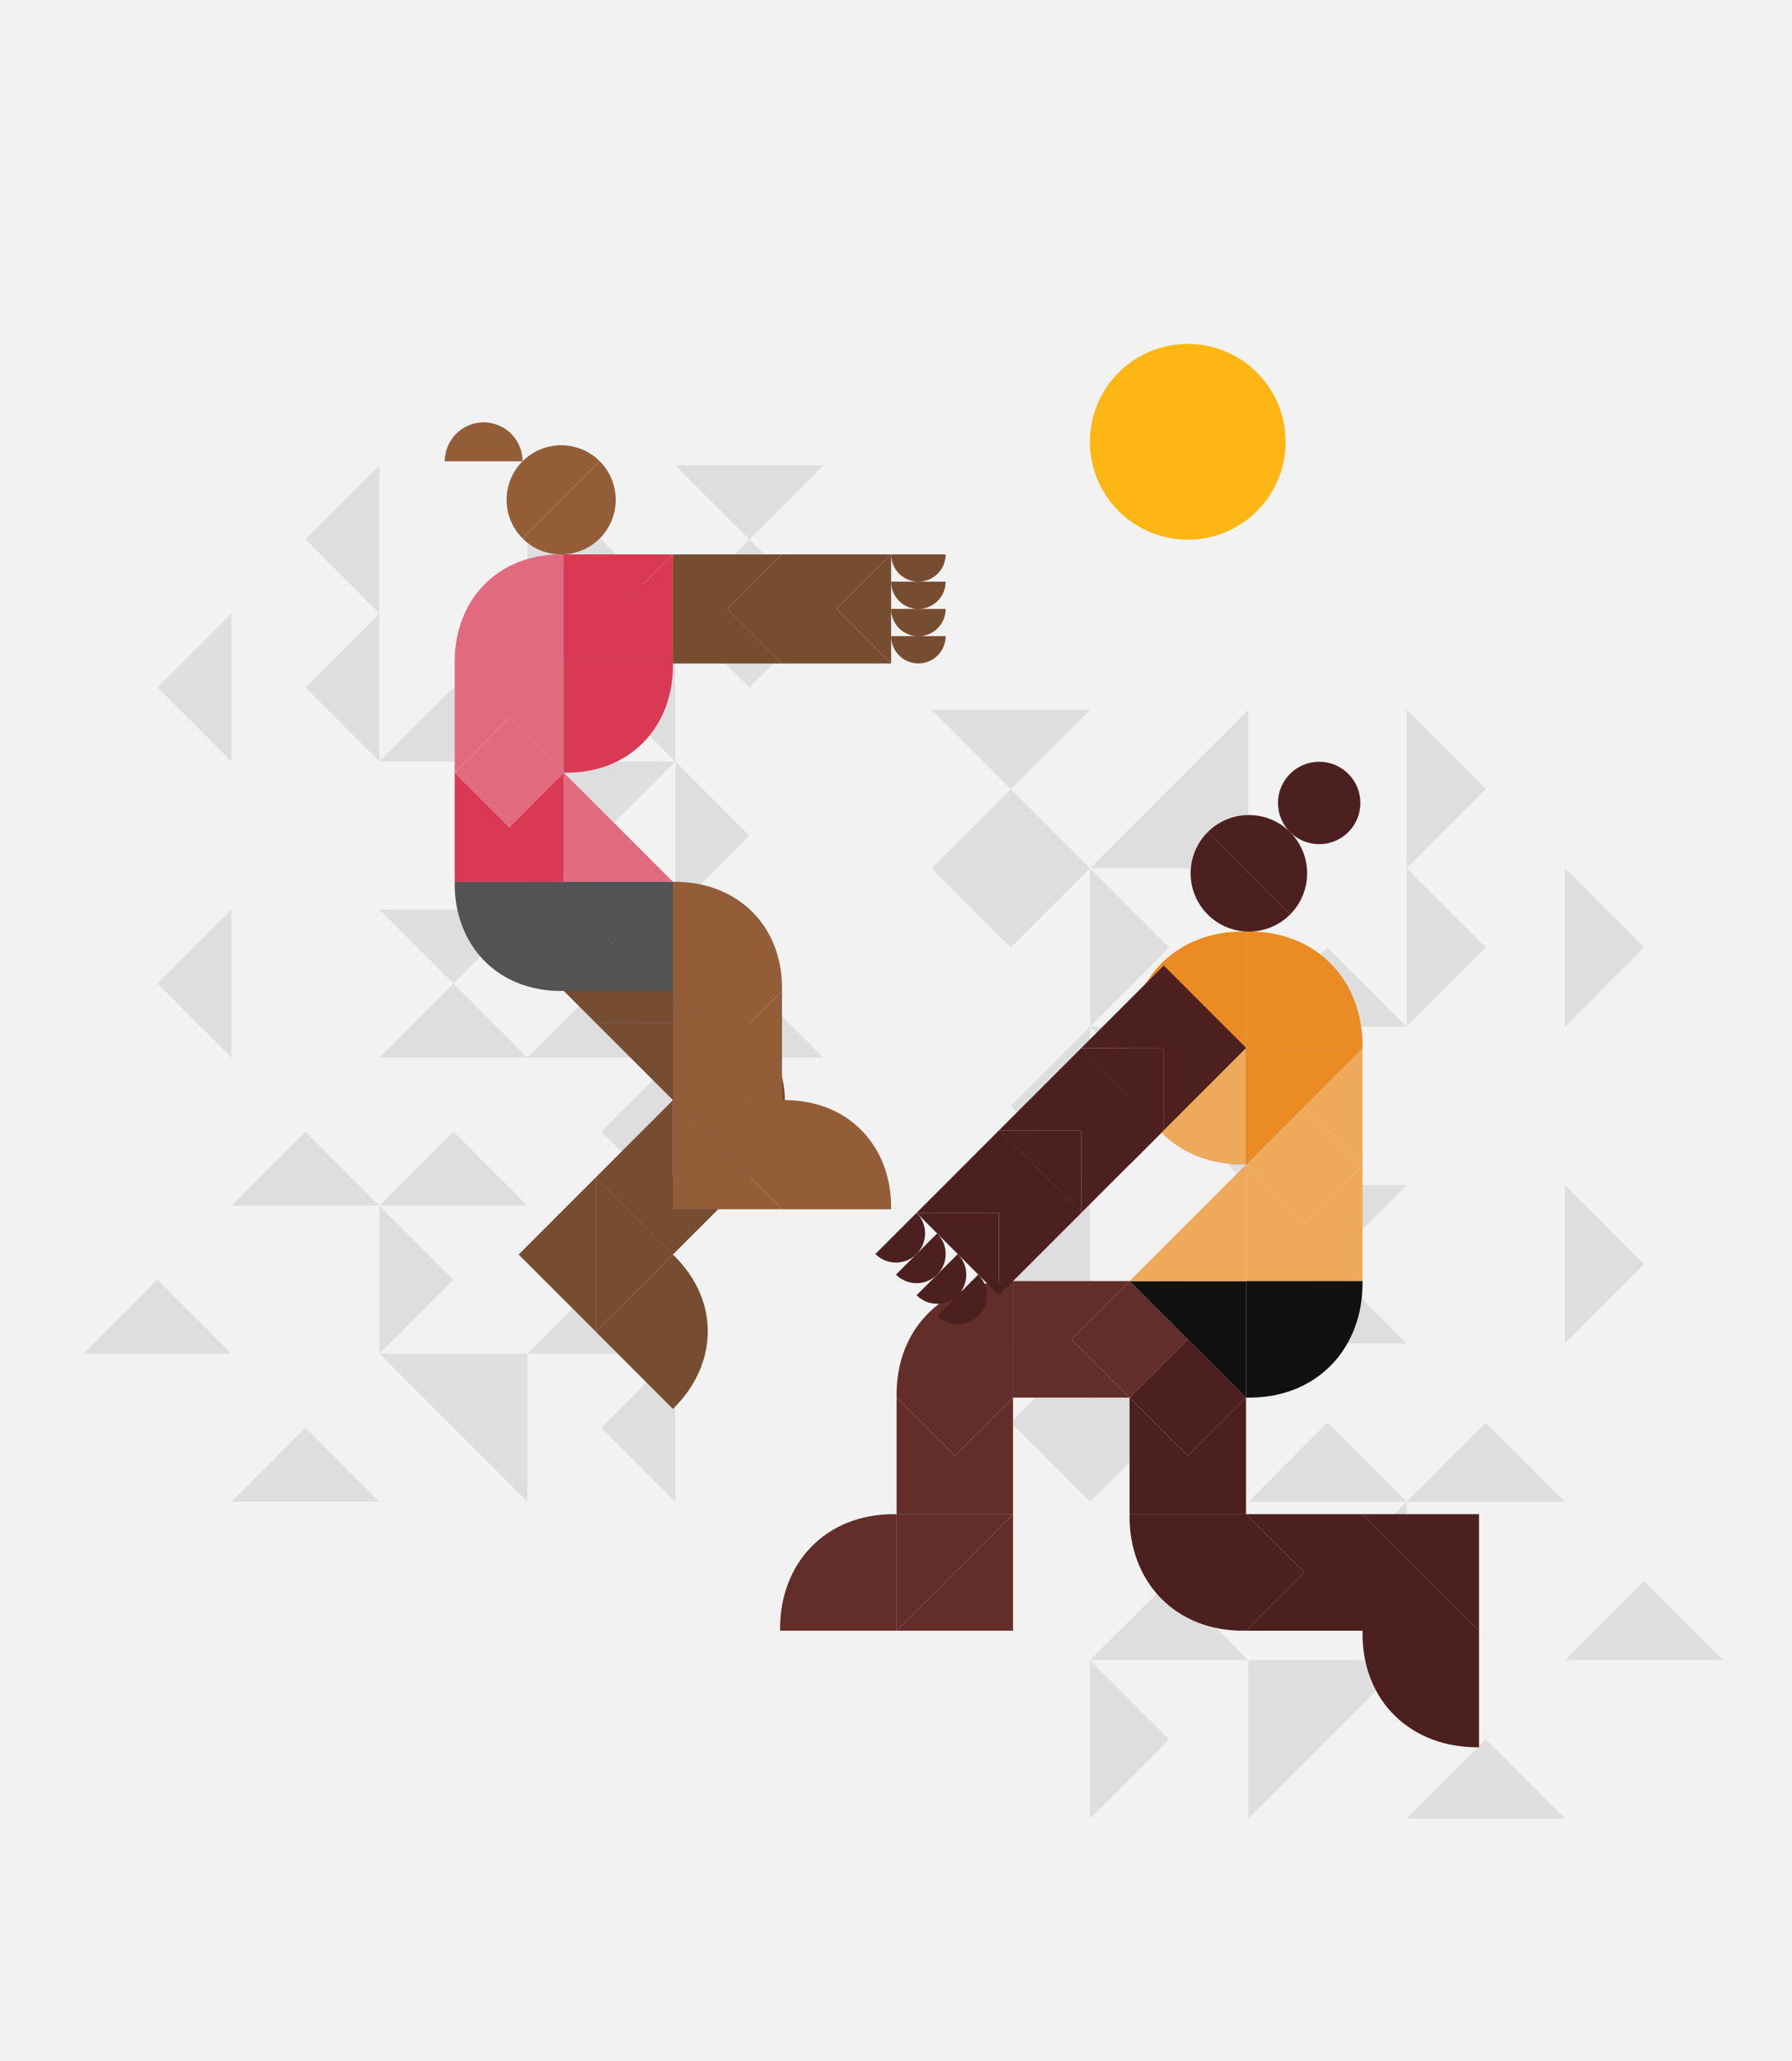 <?xml version="1.0" encoding="UTF-8"?><svg id="Layer_1" xmlns="http://www.w3.org/2000/svg" width="655" height="753" viewBox="0 0 655 753"><rect x="-66.14" y="-109.8" width="771.17" height="954.79" style="fill:#f2f2f2;"/><g><polygon points="246.85 278.2 246.85 332.29 273.9 305.25 246.85 278.2" style="fill:#dfdede; fill-rule:evenodd;"/><polygon points="219.81 251.16 246.85 278.2 246.85 224.11 219.81 251.16" style="fill:#dfdede; fill-rule:evenodd;"/><polygon points="246.85 224.11 273.9 251.16 300.94 224.11 246.85 224.11" style="fill:#dfdede; fill-rule:evenodd;"/><polygon points="219.81 305.25 192.77 278.2 192.77 332.29 219.81 305.25" style="fill:#dfdede; fill-rule:evenodd;"/><polygon points="138.68 278.2 192.77 278.2 165.72 251.16 138.68 278.2" style="fill:#dfdede; fill-rule:evenodd;"/><polygon points="246.85 386.38 219.81 413.42 246.85 440.47 246.85 386.38" style="fill:#dfdede; fill-rule:evenodd;"/><polygon points="246.85 386.38 300.94 386.38 273.9 359.34 246.85 386.38" style="fill:#dfdede; fill-rule:evenodd;"/><polygon points="246.85 386.38 273.9 359.34 246.85 332.29 246.85 386.38" style="fill:#dfdede; fill-rule:evenodd;"/><polygon points="246.85 386.38 219.81 359.34 192.77 386.38 246.85 386.38" style="fill:#dfdede; fill-rule:evenodd;"/><polygon points="165.72 359.34 192.77 332.29 138.68 332.29 165.72 359.34" style="fill:#dfdede; fill-rule:evenodd;"/><polygon points="246.85 224.11 300.94 224.11 273.9 197.07 246.85 224.11" style="fill:#dfdede; fill-rule:evenodd;"/><polygon points="246.85 170.02 273.9 197.07 300.94 170.02 246.85 170.02" style="fill:#dfdede; fill-rule:evenodd;"/><polygon points="165.72 413.42 138.68 440.47 192.77 440.47 165.72 413.42" style="fill:#dfdede; fill-rule:evenodd;"/><polygon points="192.77 494.56 165.72 521.6 192.77 548.65 192.77 494.56" style="fill:#dfdede; fill-rule:evenodd;"/><polygon points="192.77 224.11 246.85 224.11 219.81 197.07 192.77 224.11" style="fill:#dfdede; fill-rule:evenodd;"/><polygon points="233.33 481.04 219.81 467.51 192.77 494.56 246.85 494.56 233.33 481.04" style="fill:#dfdede; fill-rule:evenodd;"/><polygon points="246.85 494.56 219.81 521.6 246.85 548.65 246.85 494.56" style="fill:#dfdede; fill-rule:evenodd;"/><polygon points="138.68 278.2 138.68 224.11 111.63 251.16 138.68 278.2" style="fill:#dfdede; fill-rule:evenodd;"/><polygon points="84.59 278.2 84.59 224.11 57.54 251.16 84.59 278.2" style="fill:#dfdede; fill-rule:evenodd;"/><polygon points="84.59 332.29 57.54 359.34 84.59 386.38 84.59 332.29" style="fill:#dfdede; fill-rule:evenodd;"/><polygon points="111.63 197.07 138.68 224.11 138.68 170.02 111.63 197.07" style="fill:#dfdede; fill-rule:evenodd;"/><polygon points="138.68 440.47 111.63 413.42 84.59 440.47 138.68 440.47" style="fill:#dfdede; fill-rule:evenodd;"/><polygon points="84.59 494.56 57.54 467.51 30.5 494.56 84.59 494.56" style="fill:#dfdede; fill-rule:evenodd;"/><polygon points="111.63 521.6 84.59 548.65 138.68 548.65 111.63 521.6" style="fill:#dfdede; fill-rule:evenodd;"/><polygon points="138.68 440.47 138.68 494.56 165.72 467.51 138.68 440.47" style="fill:#dfdede; fill-rule:evenodd;"/><polygon points="138.68 386.38 192.77 386.38 165.72 359.34 138.68 386.38" style="fill:#dfdede; fill-rule:evenodd;"/><polygon points="192.77 494.56 138.68 494.56 165.72 521.6 192.77 494.56" style="fill:#dfdede; fill-rule:evenodd;"/><polygon points="246.85 386.38 246.85 440.47 273.9 413.42 246.85 386.38" style="fill:#dfdede; fill-rule:evenodd;"/><polygon points="219.81 305.25 246.85 278.2 192.77 278.2 219.81 305.25" style="fill:#dfdede; fill-rule:evenodd;"/><polygon points="192.77 224.11 219.81 197.07 192.77 170.02 192.77 224.11" style="fill:#dfdede; fill-rule:evenodd;"/></g><g><polygon points="398.39 375.09 398.39 432.95 369.46 404.02 398.39 375.09" style="fill:#dfdede; fill-rule:evenodd;"/><polygon points="427.33 346.15 398.39 375.09 398.39 317.22 427.33 346.15" style="fill:#dfdede; fill-rule:evenodd;"/><polygon points="398.39 317.22 369.46 346.15 340.53 317.22 398.39 317.22" style="fill:#dfdede; fill-rule:evenodd;"/><polygon points="427.33 404.02 456.26 375.09 456.26 432.95 427.33 404.02" style="fill:#dfdede; fill-rule:evenodd;"/><polygon points="514.13 375.09 456.26 375.09 485.19 346.15 514.13 375.09" style="fill:#dfdede; fill-rule:evenodd;"/><polygon points="398.39 490.82 427.33 519.75 398.39 548.69 398.39 490.82" style="fill:#dfdede; fill-rule:evenodd;"/><polygon points="398.39 490.82 340.53 490.82 369.46 461.89 398.39 490.82" style="fill:#dfdede; fill-rule:evenodd;"/><polygon points="398.39 490.82 369.46 461.89 398.39 432.95 398.39 490.82" style="fill:#dfdede; fill-rule:evenodd;"/><polygon points="398.39 490.82 427.33 461.89 456.26 490.82 398.39 490.82" style="fill:#dfdede; fill-rule:evenodd;"/><polygon points="485.19 461.89 456.26 432.95 514.13 432.95 485.19 461.89" style="fill:#dfdede; fill-rule:evenodd;"/><polygon points="398.39 317.22 340.53 317.22 369.46 288.28 398.39 317.22" style="fill:#dfdede; fill-rule:evenodd;"/><polygon points="398.39 259.35 369.46 288.28 340.53 259.35 398.39 259.35" style="fill:#dfdede; fill-rule:evenodd;"/><polygon points="485.19 519.75 514.13 548.69 456.26 548.69 485.19 519.75" style="fill:#dfdede; fill-rule:evenodd;"/><polygon points="456.26 606.55 485.19 635.49 456.26 664.42 456.26 606.55" style="fill:#dfdede; fill-rule:evenodd;"/><polygon points="456.26 317.22 398.39 317.22 427.33 288.28 456.26 317.22" style="fill:#dfdede; fill-rule:evenodd;"/><polygon points="412.86 592.09 427.33 577.62 456.26 606.55 398.39 606.55 412.86 592.09" style="fill:#dfdede; fill-rule:evenodd;"/><polygon points="398.39 606.55 427.33 635.49 398.39 664.42 398.39 606.55" style="fill:#dfdede; fill-rule:evenodd;"/><polygon points="514.13 375.09 514.13 317.22 543.06 346.15 514.13 375.09" style="fill:#dfdede; fill-rule:evenodd;"/><polygon points="571.99 375.09 571.99 317.22 600.93 346.15 571.99 375.09" style="fill:#dfdede; fill-rule:evenodd;"/><polygon points="571.99 432.95 600.93 461.89 571.99 490.82 571.99 432.95" style="fill:#dfdede; fill-rule:evenodd;"/><polygon points="543.06 288.28 514.13 317.22 514.13 259.35 543.06 288.28" style="fill:#dfdede; fill-rule:evenodd;"/><polygon points="514.13 548.69 543.06 519.75 571.99 548.69 514.13 548.69" style="fill:#dfdede; fill-rule:evenodd;"/><polygon points="571.99 606.55 600.93 577.62 629.86 606.55 571.99 606.55" style="fill:#dfdede; fill-rule:evenodd;"/><polygon points="543.06 635.49 571.99 664.42 514.13 664.42 543.06 635.49" style="fill:#dfdede; fill-rule:evenodd;"/><polygon points="514.13 548.69 514.13 606.55 485.19 577.62 514.13 548.69" style="fill:#dfdede; fill-rule:evenodd;"/><polygon points="514.13 490.82 456.26 490.82 485.19 461.89 514.13 490.82" style="fill:#dfdede; fill-rule:evenodd;"/><polygon points="456.26 606.55 514.13 606.55 485.19 635.49 456.26 606.55" style="fill:#dfdede; fill-rule:evenodd;"/><polygon points="398.39 490.82 398.39 548.69 369.46 519.75 398.39 490.82" style="fill:#dfdede; fill-rule:evenodd;"/><polygon points="427.33 404.02 398.39 375.09 456.26 375.09 427.33 404.02" style="fill:#dfdede; fill-rule:evenodd;"/><polygon points="456.26 317.22 427.33 288.28 456.26 259.35 456.26 317.22" style="fill:#dfdede; fill-rule:evenodd;"/></g><path d="m459.44,136.12c13.97,13.97,13.97,36.61,0,50.58-13.97,13.97-36.61,13.97-50.58,0-13.97-13.97-13.97-36.61,0-50.58,13.97-13.97,36.61-13.97,50.58,0Z" style="fill:#fdb614; fill-rule:evenodd;"/><g><g><polygon points="245.97 345.54 274.16 373.73 217.77 373.73 245.97 345.54" style="fill:#1a35cf; fill-rule:evenodd;"/><path d="m245.96,401.94l28.2-28.2c16.36,15.86,17.62,39.44,0,56.4l-28.2-28.2Z" style="fill:#774d31; fill-rule:evenodd;"/><polygon points="217.77 430.14 245.97 401.94 245.97 458.34 217.77 430.14" style="fill:#774d31; fill-rule:evenodd;"/><polygon points="245.97 458.34 217.77 430.14 274.17 430.14 245.97 458.34" style="fill:#774d31; fill-rule:evenodd;"/><path d="m217.76,486.54l28.2,28.2c16.36-15.86,17.62-39.44,0-56.4l-28.2,28.2Z" style="fill:#774d31; fill-rule:evenodd;"/><rect x="245.97" y="401.94" width="28.2" height="28.2" style="fill:#aa43a2; stroke:#aa43a2; stroke-miterlimit:22.93; stroke-width:.08px;"/><polygon points="189.57 458.34 217.77 486.53 217.77 430.14 189.57 458.34" style="fill:#774d31; fill-rule:evenodd;"/><polygon points="245.97 458.34 217.77 430.14 217.77 486.53 245.97 458.34" style="fill:#774d31; fill-rule:evenodd;"/><polygon points="274.16 373.73 245.97 401.93 245.97 345.54 274.16 373.73" style="fill:#742b7a; fill-rule:evenodd;"/><rect x="217.77" y="345.54" width="28.2" height="28.2" style="fill:#774d31;"/><polygon points="245.97 401.93 217.77 373.73 274.17 373.73 245.97 401.93" style="fill:#774d31; fill-rule:evenodd;"/><polygon points="217.77 373.73 189.57 345.54 245.97 345.54 217.77 373.73" style="fill:#774d31; fill-rule:evenodd;"/></g><path d="m206.08,242.42h39.88c.36-22.79-15.43-40.35-39.88-39.88v39.88Z" style="fill:#935e37; fill-rule:evenodd;"/><polygon points="206.08 322.17 245.96 322.17 206.08 362.05 206.08 322.17" style="fill:#4b64f8; fill-rule:evenodd;"/><polygon points="206.08 322.17 245.96 322.17 206.08 282.3 206.08 322.17" style="fill:#e26a7f; fill-rule:evenodd;"/><polygon points="206.08 242.42 245.96 242.42 206.08 282.3 206.08 242.42" style="fill:#774d31; fill-rule:evenodd;"/><polygon points="206.08 242.42 166.2 242.42 206.08 282.3 206.08 242.42" style="fill:#935e37; fill-rule:evenodd;"/><polygon points="166.2 242.42 166.2 282.3 206.08 242.42 166.2 242.42" style="fill:#e26a7f; fill-rule:evenodd;"/><polygon points="206.08 242.42 166.2 242.42 206.08 202.54 206.08 242.42" style="fill:#6ab8f8; fill-rule:evenodd;"/><polygon points="206.08 242.42 166.2 242.42 206.08 282.3 206.08 242.42" style="fill:#e26a7f; fill-rule:evenodd;"/><path d="m205.11,182.62l14.1-14.1c-7.79-7.79-20.41-7.79-28.2,0-7.79,7.79-7.79,20.41,0,28.2l14.1-14.1Z" style="fill:#935e37; fill-rule:evenodd;"/><path d="m205.11,182.62l14.1-14.1c7.79,7.79,7.79,20.41,0,28.2-7.79,7.79-20.41,7.79-28.2,0l14.1-14.1Z" style="fill:#935e37; fill-rule:evenodd;"/><path d="m206.08,242.42h39.88c.36,22.79-15.43,40.35-39.88,39.88v-39.88Z" style="fill:#d93954; fill-rule:evenodd;"/><rect x="172.04" y="268.2" width="28.2" height="28.2" transform="translate(-145.09 214.3) rotate(-45)" style="fill:#e26a7f;"/><path d="m206.08,242.42h-39.88c-.36-22.79,15.43-40.35,39.88-39.88v39.88Z" style="fill:#e26a7f; fill-rule:evenodd;"/><polygon points="206.08 322.17 166.2 322.17 206.08 282.3 206.08 322.17" style="fill:#d93954; fill-rule:evenodd;"/><polygon points="166.2 322.17 166.2 282.3 206.08 322.17 166.2 322.17" style="fill:#d93954; fill-rule:evenodd;"/><g><g><polygon points="285.84 202.54 285.84 242.42 325.72 202.54 285.84 202.54" style="fill:#774d31; fill-rule:evenodd;"/><polygon points="285.84 242.42 325.72 242.42 285.84 202.54 285.84 242.42" style="fill:#774d31; fill-rule:evenodd;"/><polygon points="305.78 222.48 325.72 202.54 325.72 222.48 325.72 242.42 305.78 222.48" style="fill:#774d31; fill-rule:evenodd;"/></g><path d="m335.68,202.54h9.97c0,5.51-4.46,9.97-9.97,9.97s-9.97-4.46-9.97-9.97h9.97Z" style="fill:#774d31; fill-rule:evenodd;"/><g><path d="m335.68,212.51h9.97c0,5.51-4.46,9.97-9.97,9.97s-9.97-4.46-9.97-9.97h9.97Z" style="fill:#774d31; fill-rule:evenodd;"/><path d="m335.68,222.48h9.97c0,5.51-4.46,9.97-9.97,9.97s-9.97-4.46-9.97-9.97h9.97Z" style="fill:#774d31; fill-rule:evenodd;"/><path d="m335.68,232.41h9.97c0,5.51-4.46,9.97-9.97,9.97s-9.97-4.46-9.97-9.97h9.97Z" style="fill:#774d31; fill-rule:evenodd;"/></g><polygon points="245.96 202.54 245.96 242.42 285.84 202.54 245.96 202.54" style="fill:#774d31; fill-rule:evenodd;"/><polygon points="245.96 242.42 285.84 242.42 245.96 202.54 245.96 242.42" style="fill:#774d31; fill-rule:evenodd;"/><polygon points="265.9 222.48 285.84 202.54 285.84 222.48 285.84 242.42 265.9 222.48" style="fill:#774d31; fill-rule:evenodd;"/><polygon points="206.08 202.54 206.08 242.42 245.96 202.54 206.08 202.54" style="fill:#d93954; fill-rule:evenodd;"/><polygon points="206.08 242.42 245.96 242.42 206.08 202.54 206.08 242.42" style="fill:#d93954; fill-rule:evenodd;"/><polygon points="226.02 222.48 245.96 202.54 245.96 222.48 245.96 242.42 226.02 222.48" style="fill:#d93954; fill-rule:evenodd;"/></g><path d="m176.79,168.53h-14.22c0-7.86,6.37-14.22,14.22-14.22s14.22,6.37,14.22,14.22h-14.22Z" style="fill:#935e37; fill-rule:evenodd;"/><path d="m245.96,362.05v-39.88c22.79-.36,40.35,15.43,39.88,39.88h-39.88Z" style="fill:#935e37; fill-rule:evenodd;"/><polygon points="245.97 401.93 245.97 362.05 285.84 401.93 245.97 401.93" style="fill:#935e37; fill-rule:evenodd;"/><path d="m285.84,441.82h39.88c.36-22.79-15.43-40.35-39.88-39.88v39.88Z" style="fill:#935e37; fill-rule:evenodd;"/><rect x="251.81" y="347.96" width="28.2" height="28.2" transform="translate(-178.13 294.06) rotate(-45)" style="fill:#935e37;"/><polygon points="245.97 441.81 285.84 441.81 245.97 401.93 245.97 441.81" style="fill:#935e37; fill-rule:evenodd;"/><polygon points="285.84 401.93 245.97 401.93 285.84 441.81 285.84 401.93" style="fill:#935e37; fill-rule:evenodd;"/><polygon points="245.96 322.17 245.96 362.05 206.08 322.17 245.96 322.17" style="fill:#535353; fill-rule:evenodd;"/><rect x="191.98" y="328.01" width="28.2" height="28.2" transform="translate(-181.55 245.92) rotate(-45)" style="fill:#535353;"/><polygon points="245.96 362.05 206.08 362.05 245.96 322.17 245.96 362.05" style="fill:#535353; fill-rule:evenodd;"/><path d="m206.08,322.17h-39.88c-.36,22.79,15.43,40.35,39.88,39.88v-39.88Z" style="fill:#535353; fill-rule:evenodd;"/></g><polyline points="285.84 401.93 245.97 401.93 285.84 362.05" style="fill:#935e37; fill-rule:evenodd;"/><g><path d="m455.44,382.9h-42.58c-.38-24.33,16.47-43.08,42.58-42.58v42.58Z" style="fill:#ea8c23; fill-rule:evenodd;"/><polygon points="455.44 468.05 412.86 468.05 455.44 510.62 455.44 468.05" style="fill:#111; fill-rule:evenodd;"/><polygon points="455.44 468.05 412.86 468.05 455.44 425.47 455.44 468.05" style="fill:#efa95a; fill-rule:evenodd;"/><polygon points="455.44 382.9 412.86 382.9 455.44 425.47 455.44 382.9" style="fill:#632e2a; fill-rule:evenodd;"/><polygon points="412.86 382.9 412.86 425.47 455.44 382.9 412.86 382.9" style="fill:#4c201f; fill-rule:evenodd;"/><polygon points="455.44 382.9 498.02 382.9 455.44 425.47 455.44 382.9" style="fill:#4c201f; fill-rule:evenodd;"/><polygon points="498.02 382.9 498.02 425.47 455.44 382.9 498.02 382.9" style="fill:#efa95a; fill-rule:evenodd;"/><polygon points="455.44 382.9 498.02 382.9 455.44 340.32 455.44 382.9" style="fill:#77c3ff; fill-rule:evenodd;"/><polygon points="455.44 382.9 498.02 382.9 455.44 425.47 455.44 382.9" style="fill:#ea8c23; fill-rule:evenodd;"/><path d="m456.48,319.06l-15.05-15.05c8.31-8.31,21.79-8.31,30.11,0,8.31,8.31,8.31,21.79,0,30.11l-15.05-15.05Z" style="fill:#4c201f; fill-rule:evenodd;"/><path d="m456.48,319.06l-15.05-15.05c-8.31,8.31-8.31,21.79,0,30.11,8.31,8.31,21.79,8.31,30.11,0l-15.05-15.05Z" style="fill:#4c201f; fill-rule:evenodd;"/><path d="m455.44,382.9h-42.58c-.38,24.33,16.47,43.08,42.58,42.58v-42.58Z" style="fill:#efa95a; fill-rule:evenodd;"/><rect x="461.68" y="410.42" width="30.11" height="30.11" transform="translate(-161.22 461.72) rotate(-45)" style="fill:#efa95a;"/><path d="m370.29,510.63v-42.58c-24.33-.38-43.08,16.47-42.58,42.58h42.58Z" style="fill:#632e2a; fill-rule:evenodd;"/><polygon points="370.28 553.2 370.28 510.63 327.71 553.2 370.28 553.2" style="fill:#632e2a; fill-rule:evenodd;"/><polygon points="327.71 553.2 370.28 553.2 327.71 510.63 327.71 553.2" style="fill:#632e2a; fill-rule:evenodd;"/><path d="m327.71,595.79h-42.58c-.38-24.33,16.47-43.08,42.58-42.58v42.58Z" style="fill:#632e2a; fill-rule:evenodd;"/><rect x="333.94" y="495.57" width="30.11" height="30.11" transform="translate(-258.85 396.33) rotate(-45)" style="fill:#632e2a;"/><polygon points="370.28 595.78 327.71 595.78 370.28 553.2 370.28 595.78" style="fill:#632e2a; fill-rule:evenodd;"/><polygon points="327.71 553.2 370.28 553.2 327.71 595.78 327.71 553.2" style="fill:#632e2a; fill-rule:evenodd;"/><polygon points="370.29 468.05 370.29 510.62 412.86 468.05 370.29 468.05" style="fill:#632e2a; fill-rule:evenodd;"/><rect x="397.81" y="474.28" width="30.11" height="30.11" transform="translate(-225.09 435.25) rotate(-45)" style="fill:#632e2a;"/><path d="m455.44,382.9h42.58c.38-24.33-16.47-43.08-42.58-42.58v42.58Z" style="fill:#ea8c23; fill-rule:evenodd;"/><polygon points="370.29 510.62 412.86 510.62 370.29 468.05 370.29 510.62" style="fill:#632e2a; fill-rule:evenodd;"/><polygon points="455.44 468.05 498.02 468.05 455.44 425.47 455.44 468.05" style="fill:#efa95a; fill-rule:evenodd;"/><polygon points="498.02 468.05 498.02 425.47 455.44 468.05 498.02 468.05" style="fill:#efa95a; fill-rule:evenodd;"/><g><g><polygon points="365.12 413 395.23 443.11 335.02 443.11 365.12 413" style="fill:#4c201f; fill-rule:evenodd;"/><polygon points="395.23 443.11 365.12 473.21 365.12 413 395.23 443.11" style="fill:#4c201f; fill-rule:evenodd;"/><polygon points="365.12 443.11 335.02 443.11 350.07 458.16 365.12 473.21 365.12 443.11" style="fill:#4c201f; fill-rule:evenodd;"/></g><path d="m327.49,450.63l-7.53,7.53c4.16,4.16,10.9,4.16,15.05,0,4.16-4.16,4.16-10.9,0-15.05l-7.53,7.53Z" style="fill:#4c201f; fill-rule:evenodd;"/><g><path d="m335.02,458.16l-7.53,7.53c4.16,4.16,10.9,4.16,15.05,0,4.16-4.16,4.16-10.9,0-15.05l-7.53,7.53Z" style="fill:#4c201f; fill-rule:evenodd;"/><path d="m342.55,465.69l-7.53,7.53c4.16,4.16,10.9,4.16,15.05,0,4.16-4.16,4.16-10.9,0-15.05l-7.53,7.53Z" style="fill:#4c201f; fill-rule:evenodd;"/><path d="m350.05,473.19l-7.53,7.53c4.16,4.16,10.9,4.16,15.05,0,4.16-4.16,4.16-10.9,0-15.05l-7.53,7.53Z" style="fill:#4c201f; fill-rule:evenodd;"/></g><polygon points="395.23 382.9 425.34 413 365.12 413 395.23 382.9" style="fill:#4c201f; fill-rule:evenodd;"/><polygon points="425.34 413 395.23 443.11 395.23 382.9 425.34 413" style="fill:#4c201f; fill-rule:evenodd;"/><polygon points="395.23 413 365.12 413 380.18 428.05 395.23 443.11 395.23 413" style="fill:#4c201f; fill-rule:evenodd;"/><polygon points="425.34 352.79 455.44 382.9 395.23 382.9 425.34 352.79" style="fill:#4c201f; fill-rule:evenodd;"/><polygon points="455.44 382.9 425.33 413 425.33 352.79 455.44 382.9" style="fill:#4c201f; fill-rule:evenodd;"/><polygon points="425.33 382.9 395.23 382.9 410.28 397.95 425.33 413 425.33 382.9" style="fill:#4c201f; fill-rule:evenodd;"/></g><path d="m455.44,468.05h42.58c.38,24.33-16.47,43.08-42.58,42.58v-42.58Z" style="fill:#111; fill-rule:evenodd;"/><path d="m455.44,553.2h-42.58c-.38,24.33,16.47,43.08,42.58,42.58v-42.58Z" style="fill:#4c201f; fill-rule:evenodd;"/><polygon points="498.02 553.21 455.44 553.21 498.02 595.78 498.02 553.21" style="fill:#4c201f; fill-rule:evenodd;"/><polygon points="498.02 595.78 498.02 553.21 455.44 595.78 498.02 595.78" style="fill:#4c201f; fill-rule:evenodd;"/><path d="m540.6,595.78v42.58c-24.33.38-43.08-16.47-42.58-42.58h42.58Z" style="fill:#4c201f; fill-rule:evenodd;"/><rect x="440.39" y="559.44" width="30.11" height="30.11" transform="translate(-272.83 490.31) rotate(-45)" style="fill:#4c201f;"/><polygon points="540.6 553.21 540.6 595.78 498.02 553.21 540.6 553.21" style="fill:#4c201f; fill-rule:evenodd;"/><polygon points="498.02 595.78 498.02 553.21 540.6 595.78 498.02 595.78" style="fill:#4c201f; fill-rule:evenodd;"/><polygon points="412.87 553.2 455.44 553.2 412.87 510.62 412.87 553.2" style="fill:#4c201f; fill-rule:evenodd;"/><rect x="419.1" y="495.57" width="30.11" height="30.11" transform="translate(-233.9 456.55) rotate(-45)" style="fill:#4c201f;"/><polygon points="455.44 553.2 455.44 510.62 412.86 553.2 455.44 553.2" style="fill:#4c201f; fill-rule:evenodd;"/><path d="m471.53,282.72c5.88-5.88,15.41-5.88,21.29,0,5.88,5.88,5.88,15.41,0,21.29-5.88,5.88-15.41,5.88-21.29,0-5.88-5.88-5.88-15.41,0-21.29Z" style="fill:#4c201f; fill-rule:evenodd;"/></g></svg>